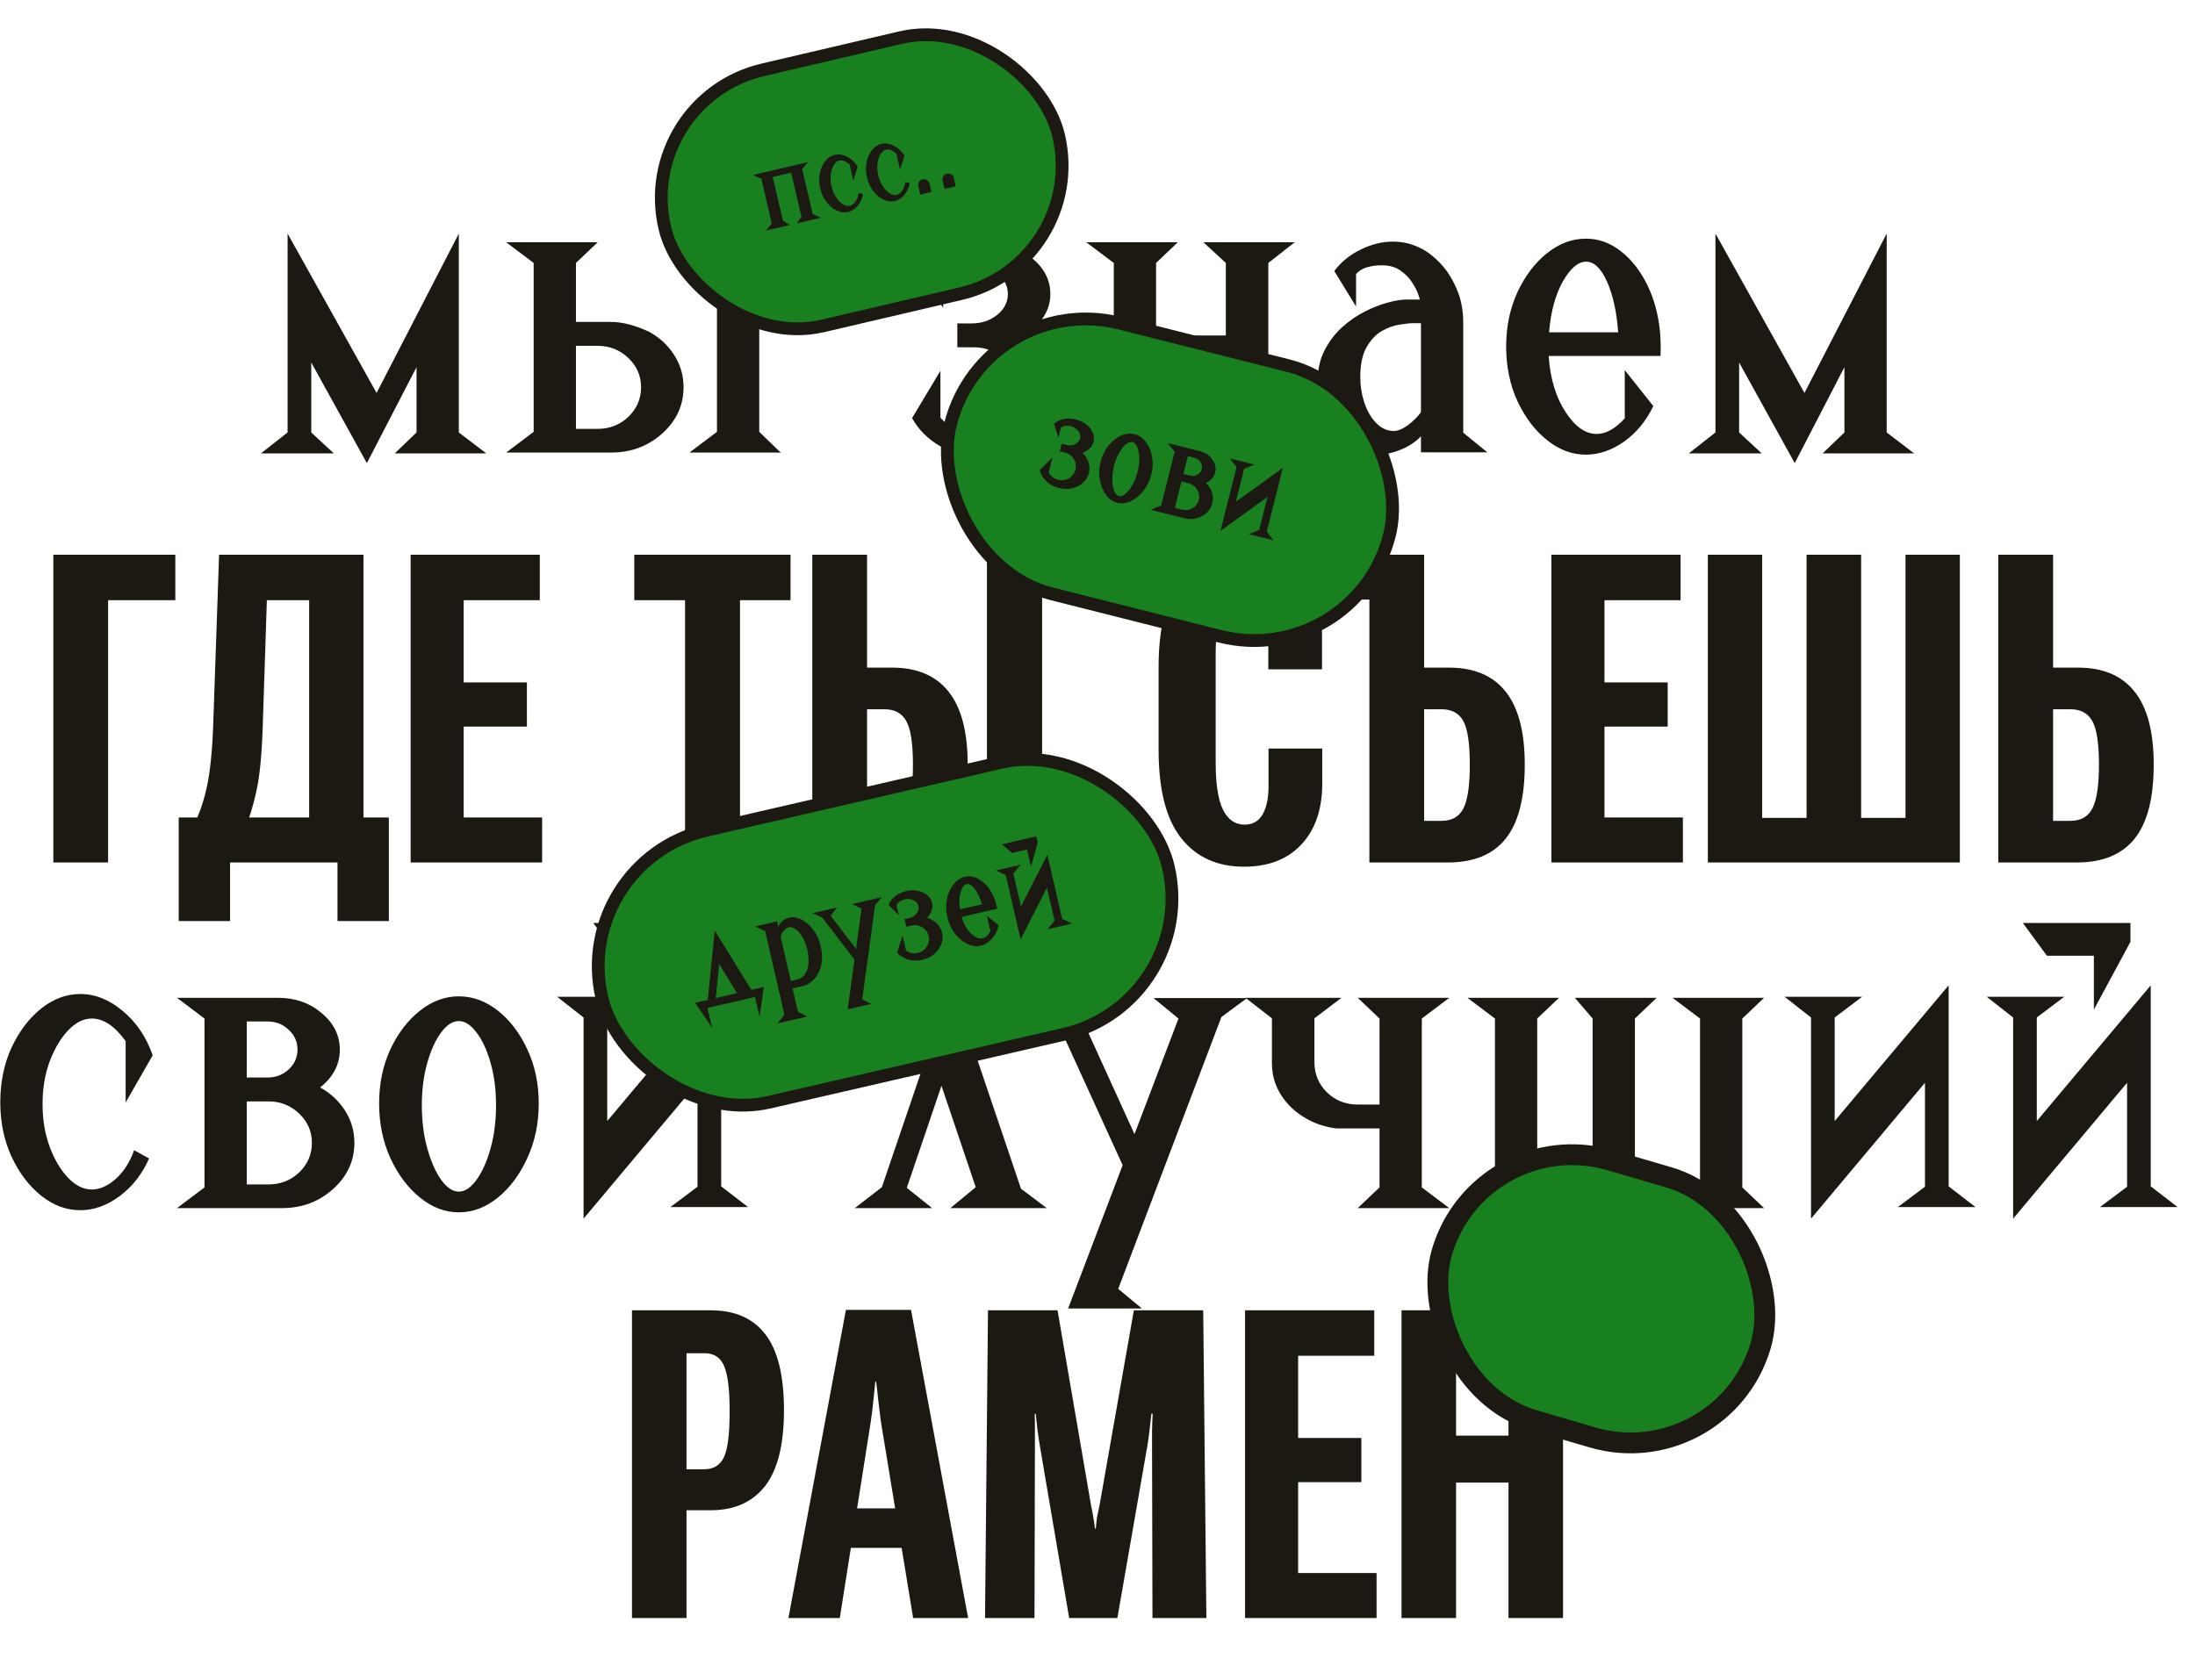<?xml version="1.0" encoding="UTF-8"?> <svg xmlns="http://www.w3.org/2000/svg" width="273" height="209" viewBox="0 0 273 209" fill="none"><path d="M45.628 57.615L38.713 45.1V53.803L41.526 56.406H32.455L35.768 53.803V29.06L46.838 48.886L57.066 29.06V53.803L60.484 56.406H49.099L51.807 53.803V45.678L45.628 57.615ZM97.138 56.301H85.753L89.171 53.724V32.715L85.753 30.138H97.138L94.43 32.715V53.724L96.901 56.117L97.138 56.301ZM75.998 56.301H62.956L66.374 53.724V32.715L62.956 30.138H74.341L71.633 32.715V40.051H75.998C77.4 40.051 78.986 40.463 80.757 41.287C82.054 42.006 83.088 42.97 83.859 44.179C84.631 45.389 85.016 46.721 85.016 48.176C85.016 50.42 84.131 52.339 82.361 53.934C80.608 55.512 78.487 56.301 75.998 56.301ZM74.315 53.356C75.822 53.356 77.102 52.856 78.154 51.857C79.206 50.84 79.731 49.613 79.731 48.176C79.731 46.756 79.206 45.547 78.154 44.547C77.102 43.531 75.822 43.022 74.315 43.022H71.633V53.356H74.315ZM122.196 56.827C120.25 56.827 118.497 56.388 116.937 55.512C115.395 54.618 114.229 53.452 113.44 52.015L116.964 46.125V51.962C118.068 53.242 119.453 53.882 121.118 53.882C122.626 53.882 123.905 53.365 124.957 52.33C126.026 51.279 126.561 50.017 126.561 48.544C126.561 47.072 126.026 45.818 124.957 44.784C123.905 43.732 122.626 43.206 121.118 43.206H119.067V40.235H120.829C122.073 40.235 123.134 39.885 124.01 39.183C124.904 38.465 125.351 37.597 125.351 36.58C125.351 35.564 124.904 34.705 124.01 34.004C123.134 33.285 122.073 32.925 120.829 32.925C119.409 32.925 118.234 33.381 117.305 34.293V38.316L114.387 33.635C115.105 32.531 116.14 31.646 117.489 30.98C118.857 30.314 120.382 29.98 122.065 29.98C124.431 29.98 126.447 30.629 128.112 31.926C129.795 33.206 130.636 34.757 130.636 36.58C130.636 37.597 130.356 38.544 129.795 39.42C129.252 40.297 128.507 41.041 127.56 41.655C128.857 42.409 129.891 43.391 130.663 44.6C131.434 45.792 131.82 47.107 131.82 48.544C131.82 50.069 131.381 51.463 130.505 52.725C129.646 53.969 128.489 54.969 127.034 55.722C125.579 56.459 123.967 56.827 122.196 56.827ZM161.032 56.301H149.673L152.46 53.724V44.705H143.783V53.724L146.492 56.301H135.106L138.525 53.724V32.715L135.106 30.138H146.492L143.783 32.715V41.734H152.46V32.715L149.673 30.138H161.032L157.746 32.715V53.724L161.032 56.301ZM171.313 56.564C169.946 56.564 168.693 56.178 167.553 55.407C166.431 54.636 165.537 53.575 164.871 52.225C164.205 50.858 163.872 49.289 163.872 47.519C163.872 46.046 164.152 44.749 164.713 43.627C165.292 42.505 166.019 41.541 166.896 40.735C167.79 39.928 168.736 39.271 169.736 38.763C170.752 38.254 171.716 37.877 172.628 37.632C173.557 37.387 174.319 37.264 174.915 37.264H176.598L176.388 36.607C176.248 36.186 175.994 35.695 175.625 35.134C175.275 34.573 174.793 34.082 174.179 33.662C173.566 33.224 172.786 33.004 171.839 33.004C171.226 33.004 170.63 33.083 170.051 33.241C169.49 33.399 169.026 33.679 168.658 34.082V38.132L165.949 33.714C166.791 32.592 167.877 31.707 169.21 31.059C170.559 30.392 171.909 30.059 173.259 30.059C174.486 30.059 175.643 30.34 176.73 30.901C177.519 31.287 178.316 31.9 179.122 32.741C179.929 33.583 180.604 34.635 181.147 35.897C181.708 37.141 181.989 38.579 181.989 40.209V53.829L184.986 56.275H176.73V54.276C176.046 54.995 175.196 55.556 174.179 55.959C173.18 56.362 172.225 56.564 171.313 56.564ZM173.338 53.619C173.864 53.619 174.46 53.373 175.126 52.883C175.792 52.374 176.327 51.84 176.73 51.279V40.209H175.731C175.345 40.209 174.784 40.27 174.048 40.393C173.329 40.498 172.602 40.761 171.865 41.182C171.129 41.602 170.498 42.269 169.972 43.18C169.446 44.092 169.183 45.336 169.183 46.914C169.183 47.948 169.324 48.912 169.604 49.806C169.937 50.946 170.437 51.866 171.103 52.567C171.769 53.268 172.514 53.619 173.338 53.619ZM197.239 56.564C195.521 56.564 193.908 55.959 192.401 54.749C190.893 53.54 189.666 51.919 188.72 49.885C187.791 47.852 187.326 45.599 187.326 43.127C187.326 40.656 187.791 38.403 188.72 36.37C189.666 34.337 190.893 32.715 192.401 31.506C193.908 30.296 195.521 29.691 197.239 29.691C198.817 29.691 200.263 30.208 201.578 31.243C202.91 32.277 204.005 33.67 204.864 35.423C205.723 37.159 206.258 39.131 206.468 41.34C206.521 42.058 206.547 42.733 206.547 43.364L206.521 44.284H192.611C192.804 47.072 193.497 49.386 194.689 51.226C195.88 53.067 197.178 53.987 198.58 53.987C199.737 53.987 200.903 53.338 202.077 52.041V46.046L205.627 50.516C204.75 52.357 203.541 53.829 201.998 54.934C200.456 56.02 198.869 56.564 197.239 56.564ZM201.262 41.34C201.069 38.78 200.605 36.677 199.868 35.029C199.132 33.381 198.264 32.557 197.265 32.557C196.266 32.557 195.302 33.381 194.373 35.029C193.444 36.677 192.874 38.78 192.664 41.34H201.262ZM223.217 57.615L216.302 45.1V53.803L219.116 56.406H210.044L213.357 53.803V29.06L224.427 48.886L234.655 29.06V53.803L238.074 56.406H226.688L229.397 53.803V45.678L223.217 57.615ZM6.634 107.301V69.017H21.806V74.67H13.444V107.301H6.634ZM41.973 114.584V107.301H28.616V114.584H22.227V101.7H48.363V114.584H41.973ZM27.249 69.017H45.207V106.959H38.45V74.67H33.191L32.665 90.762C32.542 94.127 32.28 96.704 31.876 98.492C31.491 100.28 30.991 101.858 30.378 103.225H23.83C24.654 101.648 25.277 99.921 25.697 98.045C26.118 96.17 26.39 93.593 26.512 90.315L27.249 69.017ZM51.071 107.301V69.017H67.137V74.67H57.671V84.898H65.533V90.394H57.671V101.7H67.426V107.301H51.071ZM78.89 74.67V69.017H98.321V74.67H92.037V107.301H85.201V74.67H78.89ZM101.029 69.017H107.84V83.058H110.942C114.045 83.058 116.385 84.048 117.963 86.029C119.558 88.01 120.356 91.042 120.356 95.127C120.356 99.281 119.567 102.349 117.989 104.33C116.411 106.31 114.01 107.301 110.785 107.301H101.029V69.017ZM107.84 88.238V102.121H109.996C111.293 102.121 112.204 101.604 112.73 100.57C113.274 99.518 113.545 97.712 113.545 95.153C113.545 92.471 113.265 90.648 112.704 89.684C112.161 88.72 111.258 88.238 109.996 88.238H107.84ZM122.748 107.301H129.611V69.017H122.748V107.301ZM144.099 93.286V82.979C144.099 78.036 145.046 74.389 146.939 72.041C148.849 69.674 151.452 68.491 154.748 68.491C157.816 68.491 160.191 69.42 161.874 71.278C163.556 73.119 164.407 75.687 164.424 78.982V83.268H157.746V78.64C157.728 77.186 157.483 76.02 157.009 75.143C156.536 74.249 155.8 73.802 154.801 73.802C153.591 73.802 152.688 74.433 152.092 75.695C151.496 76.958 151.198 78.851 151.198 81.375V94.89C151.198 97.572 151.505 99.526 152.119 100.754C152.732 101.981 153.626 102.594 154.801 102.594C155.835 102.594 156.597 102.138 157.088 101.227C157.579 100.315 157.807 99.053 157.772 97.441V93.128H164.45V97.072C164.521 100.403 163.688 103.032 161.953 104.961C160.217 106.871 157.807 107.827 154.722 107.827C151.391 107.827 148.788 106.643 146.912 104.277C145.037 101.911 144.099 98.247 144.099 93.286ZM165.923 74.591V69.017H177.124V83.058H180.227C183.33 83.058 185.67 84.048 187.247 86.029C188.842 88.01 189.64 91.042 189.64 95.127C189.64 99.281 188.851 102.349 187.274 104.33C185.696 106.31 183.294 107.301 180.069 107.301H170.314V74.591H165.923ZM177.124 88.238V102.121H179.28C180.577 102.121 181.489 101.604 182.015 100.57C182.541 99.518 182.804 97.712 182.804 95.153C182.804 92.471 182.532 90.648 181.989 89.684C181.445 88.72 180.542 88.238 179.28 88.238H177.124ZM192.953 107.301V69.017H209.019V74.67H199.553V84.898H207.415V90.394H199.553V101.7H209.308V107.301H192.953ZM212.411 69.017H219.168V101.753H224.69V69.017H231.474V101.753H236.995V69.017H243.753V107.301H212.411V69.017ZM248.539 69.017H255.349V83.058H258.451C261.554 83.058 263.894 84.048 265.472 86.029C267.067 88.01 267.865 91.042 267.865 95.127C267.865 99.281 267.076 102.349 265.498 104.33C263.92 106.31 261.519 107.301 258.294 107.301H248.539V69.017ZM255.349 88.238V102.121H257.505C258.802 102.121 259.713 101.604 260.239 100.57C260.783 99.518 261.054 97.712 261.054 95.153C261.054 92.471 260.774 90.648 260.213 89.684C259.67 88.72 258.767 88.238 257.505 88.238H255.349ZM9.974 150.564C8.256 150.564 6.634 149.959 5.109 148.749C3.602 147.54 2.375 145.918 1.428 143.885C0.499 141.852 0.034 139.599 0.034 137.128C0.034 134.638 0.499 132.377 1.428 130.344C2.375 128.31 3.602 126.689 5.109 125.479C6.634 124.27 8.256 123.665 9.974 123.665C11.832 123.665 13.593 124.366 15.259 125.769C16.941 127.153 18.186 128.994 18.992 131.29L15.627 137.154V129.529C14.277 127.653 12.875 126.715 11.42 126.715C10.403 126.715 9.43 127.197 8.501 128.161C7.572 129.125 6.801 130.414 6.187 132.026C5.591 133.622 5.293 135.401 5.293 137.364C5.293 139.31 5.591 141.089 6.187 142.702C6.801 144.315 7.572 145.603 8.501 146.567C9.43 147.514 10.403 147.987 11.42 147.987C12.401 147.987 13.392 147.549 14.391 146.672C15.39 145.778 16.153 144.586 16.678 143.096L18.545 144.122C17.686 146.067 16.468 147.628 14.89 148.802C13.313 149.976 11.674 150.564 9.974 150.564ZM35.058 150.301H22.016L25.434 147.724V126.715L22.016 124.138H34.585C36.706 124.138 38.511 124.769 40.001 126.031C41.509 127.294 42.263 128.81 42.263 130.58C42.263 132.438 41.447 134.007 39.817 135.287C41.114 136.006 42.149 136.97 42.92 138.179C43.691 139.389 44.077 140.721 44.077 142.176C44.077 144.42 43.192 146.339 41.421 147.934C39.668 149.512 37.547 150.301 35.058 150.301ZM33.296 134.051C34.313 134.051 35.181 133.718 35.899 133.052C36.636 132.368 37.004 131.544 37.004 130.58C37.004 129.616 36.636 128.792 35.899 128.109C35.181 127.425 34.313 127.083 33.296 127.083H30.693V134.051H33.296ZM33.375 147.356C34.883 147.356 36.162 146.856 37.214 145.857C38.266 144.84 38.792 143.613 38.792 142.176C38.792 140.756 38.266 139.547 37.214 138.547C36.162 137.531 34.883 137.022 33.375 137.022H30.693V147.356H33.375ZM57.066 150.827C55.348 150.827 53.735 150.213 52.228 148.986C50.72 147.759 49.493 146.12 48.547 144.069C47.618 142.018 47.153 139.757 47.153 137.285C47.153 134.814 47.618 132.57 48.547 130.554C49.493 128.538 50.72 126.934 52.228 125.742C53.735 124.55 55.348 123.954 57.066 123.954C58.801 123.954 60.423 124.55 61.93 125.742C63.438 126.934 64.656 128.538 65.585 130.554C66.532 132.57 67.005 134.814 67.005 137.285C67.005 139.757 66.532 142.018 65.585 144.069C64.656 146.12 63.438 147.759 61.93 148.986C60.423 150.213 58.801 150.827 57.066 150.827ZM57.066 148.25C57.82 148.25 58.547 147.768 59.248 146.804C59.967 145.822 60.554 144.516 61.01 142.886C61.466 141.256 61.694 139.468 61.694 137.522C61.694 135.559 61.466 133.788 61.01 132.211C60.554 130.615 59.967 129.353 59.248 128.424C58.547 127.495 57.82 127.031 57.066 127.031C56.312 127.031 55.585 127.495 54.884 128.424C54.182 129.353 53.604 130.615 53.148 132.211C52.692 133.788 52.465 135.559 52.465 137.522C52.465 139.468 52.692 141.256 53.148 142.886C53.604 144.516 54.182 145.822 54.884 146.804C55.585 147.768 56.312 148.25 57.066 148.25ZM82.624 125.611V118.906H76.786L73.789 114.83H87.173V117.17L82.624 125.611ZM72.579 151.615V126.584L69.293 124.007H78.942L75.524 126.584V139.468L89.697 122.587V147.593L93.036 150.169H83.386L86.752 147.645V134.708L72.579 151.615ZM130.189 150.301H118.199L121.355 147.698L117.095 135.077L112.783 147.777L115.938 150.301H106.315L109.68 147.698L118.331 122.298L126.982 147.882L130.189 150.301ZM142.022 162.79H132.845L139.629 144.963L131.267 126.636L128.033 124.165H137.657L134.528 126.663L141.101 141.098L146.571 126.715L143.468 124.165H155.116L151.908 126.531L139.077 160.345L142.022 162.79ZM180.253 150.301H168.868L171.576 147.724V140.388H166.212C164.827 140.213 163.574 139.801 162.452 139.152C161.155 138.416 160.121 137.452 159.349 136.26C158.578 135.05 158.193 133.718 158.193 132.263V126.689L154.906 124.138H166.843L163.478 126.689V132.263C163.513 133.718 164.047 134.945 165.082 135.944C166.116 136.926 167.387 137.417 168.894 137.417H171.576V126.715L168.868 124.138H180.253L176.835 126.715V147.724L180.253 150.301ZM219.405 150.301H182.514L185.933 147.724V126.715L182.514 124.138H193.9L191.191 126.715V147.356H198.08V126.715L195.872 124.138H206.047L203.339 126.715V147.356H211.438V126.715L208.02 124.138H219.405L216.697 126.715V147.724L219.405 150.301ZM225.242 151.615V126.584L221.955 124.007H231.605L228.187 126.584V139.468L242.359 122.587V147.593L245.699 150.169H236.049L239.415 147.645V134.708L225.242 151.615ZM260.423 125.611V118.906H254.586L251.589 114.83H264.972V117.17L260.423 125.611ZM250.379 151.615V126.584L247.092 124.007H256.742L253.324 126.584V139.468L267.496 122.587V147.593L270.836 150.169H261.186L264.552 147.645V134.708L250.379 151.615ZM78.601 201.301V163.017H88.408C91.423 163.017 93.694 164.025 95.219 166.041C96.744 168.039 97.506 171.177 97.506 175.454C97.506 179.731 96.717 182.877 95.14 184.893C93.579 186.892 91.327 187.891 88.382 187.891H85.385V201.301H78.601ZM85.385 182.79H87.593C88.75 182.79 89.565 182.29 90.039 181.291C90.512 180.292 90.749 178.381 90.749 175.559C90.749 172.895 90.521 171.028 90.065 169.958C89.609 168.872 88.785 168.337 87.593 168.354H85.385V182.79ZM98.058 201.301L105.21 162.964H113.309L120.408 201.301H113.572L109.549 176.795C109.461 176.111 109.356 175.252 109.233 174.218C109.128 173.166 109.04 172.386 108.97 171.878H108.865C108.812 172.386 108.734 173.166 108.628 174.218C108.523 175.252 108.418 176.111 108.313 176.795L104.448 201.301H98.058ZM102.765 192.571L103.554 187.654H114.729L115.544 192.571H102.765ZM122.512 201.301L122.88 163.017H131.53L135.711 187.365C135.816 187.821 135.904 188.277 135.974 188.732C136.062 189.188 136.132 189.67 136.184 190.178H136.29C136.325 189.67 136.377 189.188 136.447 188.732C136.535 188.277 136.631 187.821 136.737 187.365L141.023 163.017H149.647L150.041 201.301H143.336L143.284 180.003C143.284 179.529 143.284 178.855 143.284 177.978C143.301 177.084 143.328 176.383 143.363 175.875H143.205C143.152 176.4 143.073 177.102 142.968 177.978C142.863 178.855 142.767 179.529 142.679 180.003L138.972 201.301H132.977L129.348 179.976C129.26 179.486 129.155 178.793 129.033 177.899C128.927 176.988 128.857 176.322 128.822 175.901H128.691C128.708 176.322 128.717 176.988 128.717 177.899C128.717 178.811 128.717 179.512 128.717 180.003L128.664 201.301H122.512ZM154.853 201.301V163.017H170.919V168.67H161.453V178.898H169.315V184.394H161.453V195.7H171.208V201.301H154.853ZM174.311 201.301V163.017H181.095V178.609H187.615V163.017H194.399V201.301H187.615V184.446H181.095V201.301H174.311Z" fill="#1C1913"></path><rect x="78.955" y="12.412" width="50.31" height="32.72" rx="16.36" transform="rotate(-13.162 78.955 12.412)" fill="#18801F"></rect><rect x="78.955" y="12.412" width="50.31" height="32.72" rx="16.36" transform="rotate(-13.162 78.955 12.412)" stroke="#1C1913" stroke-width="1.59"></rect><path d="M102.104 27.091L99.1 27.794L99.677 26.94L98.4 21.479L96.105 22.016L97.382 27.476L98.258 27.991L95.246 28.695L95.991 27.802L94.691 22.244L93.627 21.774L100.486 20.17L99.776 21.055L101.076 26.613L102.104 27.091ZM105.473 26.377C105.019 26.483 104.553 26.423 104.074 26.198C103.601 25.971 103.176 25.618 102.8 25.138C102.428 24.658 102.166 24.091 102.013 23.437C101.859 22.778 101.842 22.151 101.962 21.556C102.087 20.96 102.311 20.455 102.635 20.041C102.963 19.627 103.355 19.367 103.809 19.261C104.301 19.146 104.81 19.222 105.338 19.49C105.869 19.752 106.312 20.162 106.667 20.72L106.139 22.479L105.668 20.462C105.195 20.049 104.766 19.888 104.381 19.978C104.112 20.041 103.884 20.229 103.698 20.541C103.512 20.854 103.388 21.242 103.325 21.707C103.266 22.166 103.297 22.655 103.419 23.174C103.539 23.689 103.728 24.141 103.985 24.531C104.247 24.92 104.531 25.213 104.837 25.41C105.141 25.603 105.428 25.668 105.697 25.605C105.956 25.545 106.191 25.367 106.401 25.074C106.61 24.776 106.738 24.413 106.785 23.986L107.343 24.142C107.236 24.71 107.01 25.198 106.665 25.606C106.32 26.015 105.923 26.271 105.473 26.377ZM111.289 25.017C110.834 25.123 110.368 25.063 109.889 24.838C109.416 24.611 108.991 24.258 108.615 23.779C108.243 23.298 107.981 22.731 107.828 22.077C107.674 21.419 107.657 20.792 107.777 20.196C107.902 19.6 108.126 19.095 108.45 18.682C108.779 18.267 109.17 18.007 109.625 17.901C110.116 17.786 110.626 17.862 111.153 18.13C111.684 18.393 112.127 18.802 112.482 19.36L111.955 21.119L111.483 19.102C111.01 18.69 110.581 18.528 110.196 18.618C109.927 18.681 109.699 18.869 109.513 19.181C109.327 19.494 109.203 19.882 109.14 20.347C109.081 20.806 109.112 21.295 109.234 21.814C109.354 22.329 109.543 22.781 109.801 23.171C110.063 23.56 110.346 23.853 110.652 24.05C110.956 24.243 111.243 24.308 111.512 24.245C111.771 24.185 112.006 24.008 112.216 23.714C112.425 23.416 112.553 23.053 112.6 22.626L113.158 22.782C113.051 23.35 112.825 23.838 112.48 24.247C112.136 24.655 111.738 24.912 111.289 25.017ZM115.849 23.877L114.458 24.202L114.217 23.173C114.173 22.983 114.202 22.805 114.305 22.639C114.412 22.467 114.56 22.359 114.75 22.314C114.945 22.269 115.126 22.3 115.293 22.408C115.459 22.511 115.564 22.657 115.609 22.847L115.849 23.877ZM118.868 23.171L117.477 23.496L117.236 22.467C117.192 22.277 117.221 22.099 117.324 21.933C117.431 21.761 117.579 21.653 117.769 21.608C117.964 21.563 118.145 21.594 118.312 21.702C118.478 21.805 118.583 21.951 118.627 22.141L118.868 23.171Z" fill="#1C1913"></path><rect x="122.461" y="35.965" width="56.31" height="34.72" rx="17.36" transform="rotate(14.163 122.461 35.965)" fill="#18801F"></rect><rect x="122.461" y="35.965" width="56.31" height="34.72" rx="17.36" transform="rotate(14.163 122.461 35.965)" stroke="#1C1913" stroke-width="1.59"></rect><path d="M131.707 60.717C131.09 60.562 130.568 60.282 130.143 59.879C129.725 59.471 129.449 59.008 129.313 58.489L130.904 56.901L130.436 58.754C130.684 59.249 131.072 59.563 131.601 59.696C132.08 59.817 132.527 59.755 132.944 59.511C133.368 59.263 133.638 58.905 133.756 58.438C133.874 57.971 133.805 57.53 133.548 57.116C133.299 56.698 132.935 56.428 132.456 56.307L131.805 56.143L132.043 55.2L132.602 55.341C132.997 55.441 133.362 55.414 133.697 55.262C134.038 55.106 134.249 54.866 134.331 54.543C134.412 54.221 134.339 53.912 134.112 53.618C133.891 53.319 133.583 53.12 133.188 53.021C132.737 52.907 132.328 52.958 131.96 53.172L131.638 54.45L131.086 52.73C131.403 52.437 131.802 52.239 132.284 52.136C132.771 52.034 133.282 52.05 133.816 52.185C134.567 52.374 135.155 52.742 135.58 53.287C136.012 53.828 136.155 54.388 136.009 54.967C135.927 55.289 135.762 55.567 135.514 55.801C135.271 56.035 134.975 56.212 134.625 56.331C134.977 56.674 135.226 57.069 135.374 57.514C135.524 57.955 135.541 58.403 135.426 58.859C135.304 59.343 135.053 59.751 134.673 60.081C134.301 60.407 133.854 60.632 133.332 60.755C132.811 60.872 132.269 60.859 131.707 60.717ZM138.952 62.546C138.407 62.408 137.944 62.084 137.564 61.574C137.184 61.064 136.925 60.445 136.789 59.718C136.659 58.993 136.692 58.238 136.89 57.453C137.088 56.669 137.416 55.993 137.872 55.428C138.334 54.864 138.852 54.453 139.426 54.195C140 53.938 140.56 53.878 141.105 54.015C141.656 54.154 142.123 54.474 142.506 54.973C142.889 55.472 143.147 56.079 143.281 56.793C143.42 57.509 143.39 58.259 143.192 59.043C142.994 59.828 142.663 60.508 142.198 61.083C141.739 61.66 141.221 62.082 140.644 62.351C140.067 62.62 139.503 62.685 138.952 62.546ZM139.159 61.728C139.398 61.788 139.668 61.693 139.967 61.444C140.274 61.19 140.565 60.822 140.84 60.341C141.116 59.86 141.331 59.311 141.487 58.693C141.644 58.07 141.714 57.49 141.696 56.952C141.679 56.409 141.593 55.962 141.44 55.609C141.292 55.258 141.098 55.052 140.859 54.992C140.619 54.932 140.351 55.021 140.054 55.26C139.757 55.498 139.472 55.853 139.2 56.322C138.929 56.787 138.715 57.331 138.557 57.954C138.402 58.571 138.331 59.157 138.345 59.711C138.359 60.265 138.438 60.726 138.582 61.094C138.727 61.456 138.919 61.667 139.159 61.728ZM147.266 64.466L143.126 63.422L144.418 62.877L146.101 56.208L145.222 55.117L149.212 56.123C149.885 56.293 150.407 56.638 150.779 57.158C151.157 57.68 151.275 58.221 151.133 58.783C150.984 59.373 150.6 59.806 149.98 60.081C150.334 60.414 150.585 60.803 150.733 61.248C150.881 61.694 150.896 62.148 150.78 62.61C150.6 63.322 150.165 63.86 149.475 64.225C148.793 64.585 148.056 64.666 147.266 64.466ZM148.009 59.167C148.331 59.248 148.633 59.212 148.915 59.058C149.203 58.9 149.386 58.668 149.463 58.362C149.541 58.056 149.49 57.765 149.311 57.489C149.138 57.214 148.889 57.036 148.567 56.955L147.74 56.746L147.182 58.958L148.009 59.167ZM146.968 63.397C147.446 63.517 147.893 63.461 148.306 63.228C148.722 62.99 148.987 62.642 149.102 62.186C149.216 61.736 149.146 61.309 148.892 60.908C148.64 60.501 148.274 60.237 147.796 60.116L146.944 59.901L146.116 63.182L146.968 63.397ZM151.793 66.053L153.798 58.106L152.961 57.025L156.025 57.798L154.733 58.342L153.701 62.432L159.552 58.209L157.549 66.147L158.403 67.232L155.339 66.459L156.61 65.928L157.646 61.821L151.793 66.053Z" fill="#1C1913"></path><rect x="70.953" y="107.19" width="72.31" height="34.72" rx="17.36" transform="rotate(-12.976 70.953 107.19)" fill="#18801F"></rect><rect x="70.953" y="107.19" width="72.31" height="34.72" rx="17.36" transform="rotate(-12.976 70.953 107.19)" stroke="#1C1913" stroke-width="1.59"></rect><path d="M94.466 126.499L93.898 124.033L87.992 125.394L88.561 127.86L86.459 124.758L88.028 124.396L88.893 115.769L93.447 123.147L94.998 122.79L94.466 126.499ZM91.668 123.557L89.448 119.943L89.017 124.168L91.668 123.557ZM100.395 126.467L96.671 127.325L97.563 126.254L95.163 115.835L93.891 115.262L96.651 114.626L96.811 115.323C96.876 115.09 97.029 114.86 97.271 114.634C97.518 114.4 97.811 114.244 98.153 114.166C98.65 114.051 99.167 114.132 99.702 114.409C100.242 114.685 100.726 115.112 101.154 115.691C101.586 116.263 101.892 116.938 102.071 117.715C102.228 118.397 102.279 119.001 102.223 119.526C102.172 120.044 102.055 120.495 101.873 120.879C101.694 121.256 101.482 121.573 101.235 121.83C100.992 122.08 100.751 122.274 100.512 122.412C100.272 122.544 100.07 122.628 99.908 122.666L98.574 122.973L99.241 125.867L100.395 126.467ZM99.272 121.823C99.429 121.787 99.6 121.697 99.784 121.555C99.975 121.411 100.143 121.192 100.287 120.9C100.432 120.607 100.521 120.228 100.555 119.76C100.594 119.292 100.536 118.719 100.38 118.043C100.238 117.428 100.031 116.913 99.759 116.499C99.491 116.077 99.214 115.77 98.928 115.577C98.641 115.378 98.394 115.303 98.187 115.35C97.941 115.407 97.734 115.519 97.567 115.687C97.399 115.856 97.275 116.031 97.194 116.215C97.117 116.392 97.088 116.525 97.109 116.614L98.358 122.033L99.272 121.823ZM108.355 124.898L105.428 125.572L106.281 119.386L102.267 114.154L101.053 113.603L104.123 112.896L103.309 113.923L106.467 118.045L107.154 113.054L105.977 112.469L109.693 111.612L108.844 112.603L107.236 124.334L108.355 124.898ZM114.715 119.413C114.094 119.556 113.503 119.545 112.941 119.38C112.383 119.208 111.925 118.922 111.568 118.521L112.259 116.383L112.688 118.246C113.135 118.573 113.623 118.675 114.155 118.553C114.636 118.442 115.006 118.183 115.265 117.775C115.529 117.361 115.607 116.919 115.499 116.45C115.39 115.98 115.128 115.619 114.711 115.368C114.298 115.11 113.851 115.036 113.37 115.147L112.716 115.298L112.497 114.35L113.059 114.22C113.456 114.129 113.769 113.939 113.997 113.651C114.229 113.356 114.308 113.046 114.233 112.722C114.159 112.397 113.953 112.156 113.616 111.998C113.284 111.833 112.919 111.797 112.522 111.888C112.069 111.992 111.728 112.224 111.498 112.583L111.794 113.867L110.519 112.588C110.667 112.183 110.932 111.825 111.313 111.513C111.701 111.2 112.163 110.981 112.7 110.858C113.455 110.684 114.145 110.742 114.772 111.034C115.403 111.318 115.785 111.752 115.919 112.333C115.994 112.657 115.974 112.98 115.86 113.301C115.751 113.621 115.568 113.913 115.311 114.178C115.78 114.323 116.182 114.561 116.517 114.89C116.851 115.213 117.071 115.604 117.176 116.063C117.289 116.549 117.251 117.026 117.064 117.493C116.882 117.954 116.586 118.357 116.177 118.705C115.767 119.047 115.28 119.283 114.715 119.413ZM121.977 117.651C121.429 117.777 120.87 117.703 120.3 117.428C119.73 117.153 119.22 116.726 118.768 116.147C118.322 115.566 118.009 114.882 117.827 114.093C117.645 113.305 117.628 112.552 117.775 111.835C117.927 111.117 118.199 110.509 118.591 110.012C118.984 109.516 119.454 109.204 120.002 109.078C120.505 108.962 121.004 109.021 121.5 109.254C122.001 109.486 122.453 109.85 122.856 110.346C123.257 110.837 123.573 111.427 123.802 112.116C123.872 112.341 123.93 112.554 123.976 112.756L124.036 113.051L119.598 114.074C119.864 114.949 120.255 115.636 120.771 116.136C121.287 116.635 121.768 116.834 122.215 116.73C122.585 116.645 122.909 116.353 123.188 115.853L122.747 113.94L124.208 115.105C124.064 115.757 123.786 116.315 123.376 116.781C122.963 117.241 122.497 117.531 121.977 117.651ZM122.141 112.498C121.892 111.696 121.589 111.059 121.233 110.588C120.877 110.116 120.539 109.917 120.221 109.99C119.902 110.064 119.655 110.398 119.48 110.992C119.304 111.586 119.277 112.299 119.398 113.13L122.141 112.498ZM128.229 107.827L127.736 105.688L125.874 106.117L124.618 105.037L128.888 104.053L129.06 104.8L128.229 107.827ZM126.937 116.862L125.096 108.876L123.858 108.295L126.937 107.586L126.036 108.659L126.983 112.77L130.264 106.342L132.102 114.32L133.357 114.897L130.278 115.606L131.166 114.553L130.215 110.426L126.937 116.862Z" fill="#1C1913"></path><rect x="184.066" y="139.606" width="41.31" height="33.72" rx="16.86" transform="rotate(16.293 184.066 139.606)" fill="#18801F"></rect><rect x="184.066" y="139.606" width="41.31" height="33.72" rx="16.86" transform="rotate(16.293 184.066 139.606)" stroke="#1C1913" stroke-width="2.59"></rect></svg> 